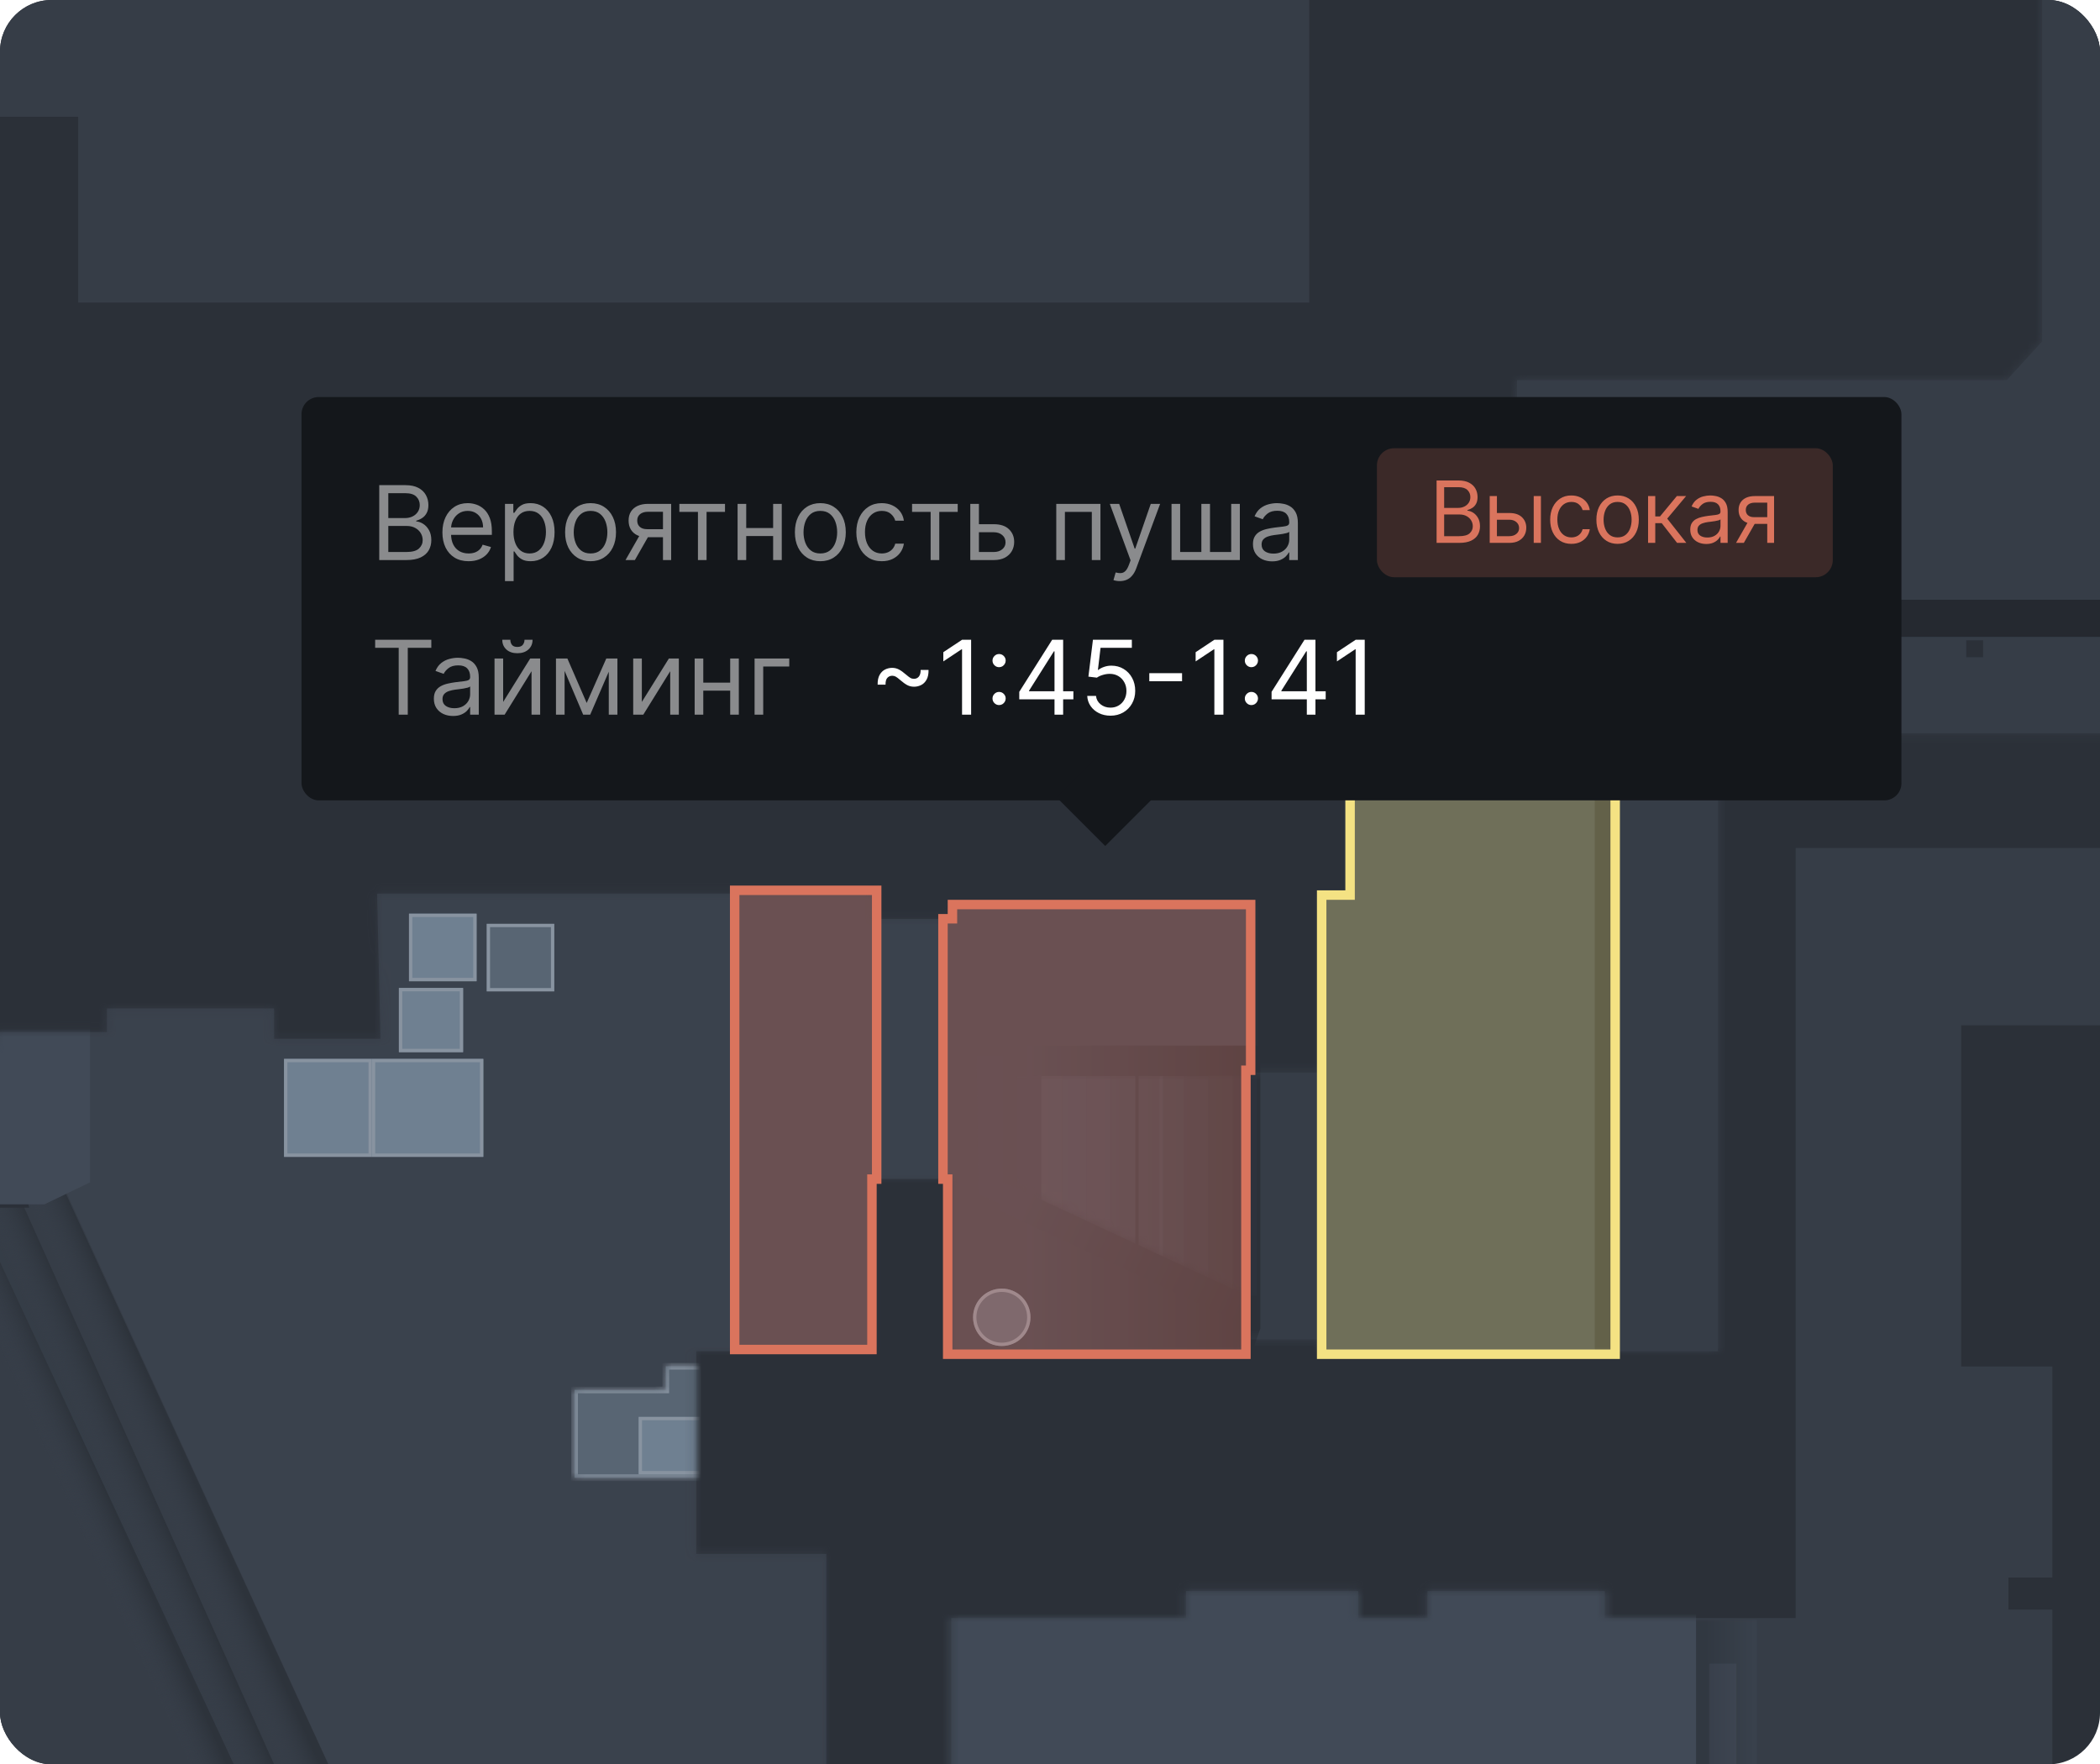 <svg width="244" height="205" viewBox="0 0 244 205" fill="none" xmlns="http://www.w3.org/2000/svg">
<g clip-path="url(#clip0_3361_120185)">
<rect width="244" height="205" rx="6" fill="#2B3038"/>
<path fill-rule="evenodd" clip-rule="evenodd" d="M-342.723 -188.728L-340.172 -124.958H-298.378V-121.622H-300.34V-109.065H-298.378V-105.533L-305.638 -100.039V-70.214H-296.612V-68.448H-298.378V-1.343H-252.857V-8.407H-234.609V-1.343H-186.144V0.227H-184.378V2.385H-196.739V146.799L-206.55 157.002H-246.578V198.011L-245.597 204.29H-201.841L-172.213 263.154H-162.402V264.92L-62.333 298.08L-66.453 289.643L-57.231 284.934L-54.484 286.7L-1.31 259.818L0.652 254.52L7.52 251.381L11.64 259.818H56.181V225.481H70.308V257.66H107.589V254.128H112.298V257.66H130.35V254.128H139.376V259.818H185.878V257.66H233.362V255.502H238.464V229.209H233.362V218.809H238.464V187.023H233.362V183.295H238.464V158.768H227.868V119.133H287.321V84.991H290.068V49.084H287.321V14.158H290.068V-4.482H287.321V-38.82H290.068V-46.276H293.6V-77.474H298.113V-98.862H293.6V-125.743H283.593V-194.222H254.553V-193.241H249.256V-214.824L228.653 -220.711H167.238V-226.205H174.302V-251.712H137.021V-249.946H92.088V-243.864H90.518V-249.946H53.826V-247.984H49.902V-251.712H-4.646V-216.786L-7.196 -209.723H-80.777V-206.976H-82.935V-239.743H-159.459V-233.072H-161.421V-247.788H-188.891V-249.75H-199.486V-247.788H-201.841V-244.452H-221.659V-234.838H-228.33V-247.788L-252.857 -246.611V-244.452L-296.416 -239.743L-303.676 -197.753L-334.678 -197.557L-335.855 -201.482L-346.058 -190.297L-342.723 -188.728ZM-228.73 -212.274V-219.926H-221.47V-213.451H-161.429V-218.16H-159.859V-211.293H-112.964V-205.799H-115.711V-172.05L-108.255 -164.398H-82.551V-192.849H-80.981V-189.317H-42.327V-187.551H-80.981V-164.398H-63.91V-163.22H50.679V-204.425H48.324V-221.692H49.894V-227.971H53.622V-225.617H90.314V-231.503H92.669V-227.971H126.025V-226.205H155.065V-219.73H108.366L92.08 -217.376V-199.52H102.087L106.207 -158.119H93.65V-146.15H106.207V-136.535H92.276V-107.299H94.435V-76.886L65.591 -61.385H63.04V-64.328H46.166V-61.974H40.868V-63.347H1.233V-61.974H-28.199L-42.327 -89.836V-104.356H-40.953V-160.277H-117.084L-119.439 -197.362H-163.391V-212.274H-228.73ZM-276.21 -184.02V-167.341H-272.482V-180.292H-261.494V-184.02H-276.21ZM-215.58 -184.02V-167.341H-219.308V-180.292H-230.296V-184.02H-215.58ZM-215.58 -135.553V-118.875H-230.296V-122.603H-219.308V-135.553H-215.58ZM-276.21 -118.875V-135.553H-272.482V-122.603H-261.494V-118.875H-276.21ZM174.887 -174.6H199.414V-176.17H215.504L229.239 -162.435V-149.681H238.265V-133.591H234.733V-80.613H232.771V-68.448H237.284V39.666L233.163 44.179H176.261V57.914H156.836V104.024H153.696V124.627H145.259V105.005H110.922V106.771H101.7V103.828H43.816L44.209 120.702H31.847V117.171H12.422V119.918H-0.724V121.487H-3.275V85.972H-21.719V82.244H-7.003V37.508H-16.618V17.494H-21.523V13.569H9.086V35.153H152.127V-89.247V-98.665H141.139L140.746 -100.235L135.252 -102.197V-161.454L150.557 -176.366V-174.796H153.5V-176.366L174.887 -176.17V-174.6ZM-100.011 72.826V-1.343H-98.245V13.962H-43.697V17.494H-57.629V53.99H-51.546V62.819H-57.629V82.637H-42.324V86.561H-68.224V95.98H-79.605V86.561H-104.328V76.358H-110.214V74.984H-108.448V72.826H-100.011ZM-73.323 -90.227V-62.757L-70.969 -59.814V-56.282H-98.635V-29.205H-100.008V-45.098H-104.717V-46.472H-102.167V-75.904H-77.247V-90.227H-73.323ZM-136.699 73.022H-157.89L-160.637 86.757V124.234H-142.193V143.463H-153.966V176.23H-151.219V210.372L-141.016 215.473V225.873H-144.548V230.386H-82.74V234.114H-65.473L-53.7 228.031V213.315H-58.213V148.368H-53.7V134.241L-68.024 126.981H-105.109V116.974H-114.723V126.981H-130.224V76.553H-124.73L-126.888 73.022H-135.326V47.121H-136.699V73.022ZM-163.779 -124.763V-70.412H-177.121V-68.842H-198.705V-70.412H-220.877V-68.057H-215.579V-55.892L-206.75 -37.644H-192.426V-38.821H-181.242V-37.644H-167.114V0.814H-170.254V2.776H-151.81V16.315H-137.29V29.461H-125.713V16.315H-116.099V8.663H-125.713V-44.904H-116.099V-46.277H-118.061V-105.73H-73.716V-122.801H-129.049L-163.779 -124.763ZM129.167 218.416H140.155V229.404H129.167V218.416ZM168.806 218.417H157.818V229.405H168.806V218.417ZM186.463 218.416H197.451V229.404H186.463V218.416ZM-163.778 -166.752H-155.537V-155.372H-163.778V-166.752ZM-280.133 -41.96H-256.195V-67.468H-231.668V-70.411H-282.684V-68.645H-280.133V-41.96ZM80.9 180.548V157.002H101.11V136.988H110.529V157.002H144.866V155.629H153.5V157.002H199.61V85.188H266.519V98.53H208.636V188.004H186.464V184.865H165.861V188.004H157.816V184.865H137.802V188.004H110.529V218.614H113.079V229.013H110.529V237.843H87.964V211.157H96.009V180.548H80.9Z" fill="#363D47"/>
<mask id="mask0_3361_120185" style="mask-type:alpha" maskUnits="userSpaceOnUse" x="-347" y="-252" width="646" height="551">
<path fill-rule="evenodd" clip-rule="evenodd" d="M-342.723 -188.728L-340.172 -124.959H-298.378V-121.623H-300.34V-109.065H-298.378V-105.534L-305.638 -100.039V-70.215H-296.612V-68.449H-298.378V-1.344H-252.857V-8.407H-234.609V-1.344H-186.144V0.226H-184.378V2.384H-196.739V146.798L-206.55 157.001H-246.578V198.01L-245.597 204.289H-201.841L-172.213 263.153H-162.402V264.919L-62.333 298.079L-66.453 289.642L-57.231 284.933L-54.484 286.699L-1.31 259.817L0.652 254.52L7.52 251.38L11.64 259.817H56.181V225.48H70.308V257.659H107.589V254.127H112.298V257.659H130.35V254.127H139.376V259.817H185.878V257.659H233.362V255.501H238.464V229.208H233.362V218.809H238.464V187.022H233.362V183.294H238.464V158.767H227.868V119.132H287.321V84.991H290.068V49.083H287.321V14.157H290.068V-4.483H287.321V-38.821H290.068V-46.277H293.6V-77.475H298.113V-98.862H293.6V-125.744H283.593V-194.222H254.553V-193.241H249.256V-214.825L228.653 -220.711H167.238V-226.205H174.302V-251.713H137.021V-249.947H92.088V-243.865H90.518V-249.947H53.826V-247.985H49.902V-251.713H-4.646V-216.787L-7.196 -209.723H-80.777V-206.976H-82.935V-239.744H-159.459V-233.073H-161.421V-247.789H-188.891V-249.751H-199.486V-247.789H-201.841V-244.453H-221.659V-234.839H-228.33V-247.789L-252.857 -246.612V-244.453L-296.416 -239.744L-303.676 -197.754L-334.678 -197.558L-335.855 -201.482L-346.058 -190.298L-342.723 -188.728ZM-228.73 -212.275V-219.927H-221.47V-213.452H-161.429V-218.161H-159.859V-211.294H-112.964V-205.8H-115.711V-172.051L-108.255 -164.398H-82.551V-192.849H-80.981V-189.318H-42.327V-187.552H-80.981V-164.398H-63.91V-163.221H50.679V-204.426H48.324V-221.693H49.894V-227.972H53.622V-225.617H90.314V-231.504H92.669V-227.972H126.025V-226.206H155.065V-219.731H108.366L92.08 -217.376V-199.521H102.087L106.207 -158.12H93.65V-146.15H106.207V-136.536H92.276V-107.3H94.435V-76.887L65.591 -61.386H63.04V-64.329H46.166V-61.975H40.868V-63.348H1.233V-61.975H-28.199L-42.327 -89.837V-104.357H-40.953V-160.278H-117.084L-119.439 -197.362H-163.391V-212.275H-228.73ZM-276.21 -184.02V-167.342H-272.482V-180.292H-261.494V-184.02H-276.21ZM-215.58 -184.02V-167.342H-219.308V-180.292H-230.296V-184.02H-215.58ZM-215.58 -135.553V-118.875H-230.296V-122.603H-219.308V-135.553H-215.58ZM-276.21 -118.875V-135.553H-272.482V-122.603H-261.494V-118.875H-276.21ZM174.887 -174.601H199.414V-176.171H215.504L229.239 -162.436V-149.682H238.265V-133.592H234.733V-80.614H232.771V-68.449H237.284V39.665L233.163 44.178H176.261V57.913H156.836V104.023H153.696V124.626H145.259V105.004H110.922V106.77H101.7V103.827H43.816L44.209 120.701H31.847V117.17H12.422V119.917H-0.724V121.486H-3.275V85.972H-21.719V82.243H-7.003V37.507H-16.618V17.493H-21.523V13.569H9.086V35.152H152.127V-89.248H141.139V-91.406H137.999L135.252 -103.571V-161.455L150.557 -176.367V-174.797H153.5V-176.367L174.887 -176.171V-174.601ZM-100.011 72.825V-1.344H-98.245V13.961H-43.697V17.493H-57.629V53.989H-51.546V62.819H-57.629V82.636H-42.324V86.56H-68.224V95.979H-79.605V86.56H-104.328V76.357H-110.214V74.984H-108.448V72.825H-100.011ZM-73.323 -90.228V-62.758L-70.969 -59.815V-56.283H-98.635V-29.205H-100.008V-45.098H-104.717V-46.472H-102.167V-75.904H-77.247V-90.228H-73.323ZM-136.699 73.021H-157.89L-160.637 86.756V124.233H-142.193V143.462H-153.966V176.23H-151.219V210.371L-141.016 215.473V225.872H-144.548V230.385H-82.74V234.113H-65.473L-53.7 228.03V213.314H-58.213V148.367H-53.7V134.24L-68.024 126.98H-105.109V116.973H-114.723V126.98H-130.224V76.553H-124.73L-126.888 73.021H-135.326V47.121H-136.699V73.021ZM-163.779 -124.763V-70.412H-177.121V-68.842H-198.705V-70.412H-220.877V-68.057H-215.579V-55.892L-206.75 -37.644H-192.426V-38.822H-181.242V-37.644H-167.114V0.814H-170.254V2.776H-151.81V16.315H-137.29V29.461H-125.713V16.315H-116.099V8.662H-125.713V-44.904H-116.099V-46.278H-118.061V-105.731H-73.716V-122.801H-129.049L-163.779 -124.763ZM129.167 218.415H140.155V229.403H129.167V218.415ZM168.806 218.416H157.818V229.404H168.806V218.416ZM186.463 218.415H197.451V229.403H186.463V218.415ZM-163.778 -166.753H-155.537V-155.372H-163.778V-166.753ZM-280.133 -41.96H-256.195V-67.468H-231.668V-70.411H-282.684V-68.645H-280.133V-41.96ZM80.9 180.548V157.002H101.11V136.988H110.529V157.002H144.866V155.628H153.5V157.002H199.61V85.188H266.519V98.53H208.636V188.004H186.464V184.864H165.861V188.004H157.816V184.864H137.802V188.004H110.529V218.613H113.079V229.013H110.529V237.842H87.964V211.157H96.009V180.548H80.9Z" fill="#2B3038"/>
</mask>
<g mask="url(#mask0_3361_120185)">
<path d="M145.456 45.748L208.637 -38.624L267.894 -38.624V76.358L188.819 76.358L188.819 158.375H160.957L145.456 158.375L145.456 89.308V45.748Z" fill="#363D47"/>
<path d="M66.778 265.509V225.481H107.002V180.352H197.065V218.025H247.099V265.509H66.778Z" fill="#414A57"/>
<path opacity="0.4" d="M47.745 225.873L7.717 138.557L5.559 82.244H37.345L145.459 77.535L144.674 162.299L104.254 167.401L101.704 227.05L66.777 230.778L61.283 267.078L-74.105 345.76L-153.767 308.479L-119.822 223.126L-77.048 221.752L-54.483 276.104L47.745 225.873Z" fill="#414A57"/>
<path d="M119.365 121.488H146.442V154.348L145.461 157.159L119.365 157.591V121.488Z" fill="url(#paint0_linear_3361_120185)"/>
<g filter="url(#filter0_f_3361_120185)">
<path d="M185.292 157.395V69.687H266.328V87.543H199.616V157.395H185.292Z" fill="#252930"/>
</g>
<path d="M188.039 168.186V74.003H249.257V89.472H202.316V168.186H188.039Z" fill="#363D47"/>
<path d="M-0.524 134.436L4.774 132.278L47.557 225.939L-54.529 276.138L-56.213 271.729L-71.946 234.113L-66.845 234.113L-51.858 269.654L40.092 222.929L-0.524 134.436Z" fill="#363D47"/>
<path opacity="0.4" d="M-3.663 138.95L1.635 138.95L40.093 222.93L-51.931 269.628L-67.236 233.329L-63.508 231.759L-49.184 263.546L34.599 220.967L-3.663 138.95Z" fill="#363D47"/>
<path opacity="0.3" d="M-9.862 136.951L-4.645 136.951L34.598 220.968L-49.135 263.392L-64.246 230.233L-60.609 228.57L-47.05 257.931L28.691 218.849L-9.862 136.951Z" fill="#363D47"/>
<path d="M0.062 135.615L4.968 132.868L47.742 225.874L40.09 222.931L0.062 135.615Z" fill="url(#paint1_linear_3361_120185)"/>
<path d="M-6.409 133.064L-2.289 128.944L39.897 222.93L34.599 220.968L-6.409 133.064Z" fill="url(#paint2_linear_3361_120185)"/>
<path d="M-10.335 135.81L-6.41 132.867L34.599 220.968L28.32 218.22L-10.335 135.81Z" fill="url(#paint3_linear_3361_120185)"/>
<g filter="url(#filter1_f_3361_120185)">
<path d="M-12.495 95.195L-2.685 116.386L3.398 140.324H-11.711L-15.242 136.189L-12.495 95.195Z" fill="#2B3038"/>
</g>
<g filter="url(#filter2_f_3361_120185)">
<path d="M177.996 57.718L177.996 61.053L177.996 70.864L166.812 70.864L166.812 77.143L152.717 77.143L152.717 57.718L177.996 57.718Z" fill="#252930"/>
</g>
<path d="M-12.496 137.381V120.703V118.741H10.461V137.381L5.164 139.932H-10.73L-12.496 137.381Z" fill="#414A57"/>
<path d="M153.501 68.313V51.635V49.673H176.458V68.313H153.501Z" fill="#363D47"/>
<path opacity="0.4" d="M138.199 74.985V58.307V56.345H161.156V74.985H138.199Z" fill="#363D47"/>
<path opacity="0.5" d="M140.163 74.985V58.307V56.345H163.12V74.985H140.163Z" fill="#363D47"/>
<g filter="url(#filter3_d_3361_120185)">
<path d="M200.203 193.303L200.203 210.569L197.063 210.569L197.063 193.303L200.203 193.303Z" fill="#414A57"/>
</g>
<mask id="mask1_3361_120185" style="mask-type:alpha" maskUnits="userSpaceOnUse" x="116" y="124" width="37" height="31">
<path d="M116.612 124.823H151.93L152.715 154.255L116.612 137.381V124.823Z" fill="#363D47"/>
</mask>
<g mask="url(#mask1_3361_120185)">
<g opacity="0.1" filter="url(#filter4_d_3361_120185)">
<path d="M144.87 125.018L144.87 150.526L142.044 150.526L142.044 125.018L144.87 125.018Z" fill="#414A57"/>
</g>
<g opacity="0.2" filter="url(#filter5_d_3361_120185)">
<path d="M142.044 125.018L142.044 150.526L139.219 150.526L139.219 125.018L142.044 125.018Z" fill="#414A57"/>
</g>
<g opacity="0.3" filter="url(#filter6_d_3361_120185)">
<path d="M139.219 125.018L139.219 150.526L136.393 150.526L136.393 125.018L139.219 125.018Z" fill="#414A57"/>
</g>
<g opacity="0.4" filter="url(#filter7_d_3361_120185)">
<path d="M136.393 125.018L136.393 150.526L133.568 150.526L133.568 125.018L136.393 125.018Z" fill="#414A57"/>
</g>
<g opacity="0.5" filter="url(#filter8_d_3361_120185)">
<path d="M133.568 125.018L133.568 150.526L130.742 150.526L130.742 125.018L133.568 125.018Z" fill="#414A57"/>
</g>
<g opacity="0.6" filter="url(#filter9_d_3361_120185)">
<path d="M130.748 125.018L130.748 150.526L127.923 150.526L127.923 125.018L130.748 125.018Z" fill="#414A57"/>
</g>
<g opacity="0.7" filter="url(#filter10_d_3361_120185)">
<path d="M127.923 125.018L127.923 150.526L125.097 150.526L125.097 125.018L127.923 125.018Z" fill="#414A57"/>
</g>
<g opacity="0.8" filter="url(#filter11_d_3361_120185)">
<path d="M125.097 125.018L125.097 150.526L122.272 150.526L122.272 125.018L125.097 125.018Z" fill="#414A57"/>
</g>
<g opacity="0.9" filter="url(#filter12_d_3361_120185)">
<path d="M122.272 125.018L122.272 150.526L119.446 150.526L119.446 125.018L122.272 125.018Z" fill="#414A57"/>
</g>
<g filter="url(#filter13_d_3361_120185)">
<path d="M119.446 125.018L119.446 150.526L116.621 150.526L116.621 125.018L119.446 125.018Z" fill="#3A424E"/>
</g>
</g>
<path d="M144.869 150.526L116.222 137.183V140.715L144.869 154.058V150.526Z" fill="url(#paint4_linear_3361_120185)"/>
<path d="M113.478 122.664H116.617V140.078L113.674 138.754L113.478 122.664Z" fill="#3A424E"/>
<rect x="193.526" y="191.34" width="3.532" height="20.799" fill="#414A57"/>
<rect x="228.458" y="74.397" width="1.962" height="1.962" fill="#2B3038"/>
<rect x="210.016" y="74.397" width="1.962" height="1.962" fill="#2B3038"/>
<g filter="url(#filter14_d_3361_120185)">
<mask id="path-39-inside-1_3361_120185" fill="white">
<path fill-rule="evenodd" clip-rule="evenodd" d="M80.125 170.15H80.124H75.808H65.211V159.947H75.808V157.2H80.125V170.15Z"/>
</mask>
<path fill-rule="evenodd" clip-rule="evenodd" d="M80.125 170.15H80.124H75.808H65.211V159.947H75.808V157.2H80.125V170.15Z" fill="#586573"/>
<path d="M80.125 170.15V170.537H80.511V170.15H80.125ZM65.211 170.15H64.825V170.537H65.211V170.15ZM65.211 159.947V159.561H64.825V159.947H65.211ZM75.808 159.947V160.334H76.195V159.947H75.808ZM75.808 157.2V156.814H75.421V157.2H75.808ZM80.125 157.2H80.511V156.814H80.125V157.2ZM80.124 170.537H80.125V169.764H80.124V170.537ZM75.808 170.537H80.124V169.764H75.808V170.537ZM65.211 170.537H75.808V169.764H65.211V170.537ZM64.825 159.947V170.15H65.598V159.947H64.825ZM75.808 159.561H65.211V160.334H75.808V159.561ZM75.421 157.2V159.947H76.195V157.2H75.421ZM80.125 156.814H75.808V157.587H80.125V156.814ZM80.511 170.15V157.2H79.738V170.15H80.511Z" fill="#8893A0" mask="url(#path-39-inside-1_3361_120185)"/>
</g>
<g filter="url(#filter15_d_3361_120185)">
<rect width="7.456" height="6.671" transform="matrix(1 0 0 -1 72.665 169.758)" fill="#6F8091"/>
<rect x="0.193" y="-0.193" width="7.07" height="6.285" transform="matrix(1 0 0 -1 72.665 169.371)" stroke="#8893A0" stroke-width="0.387"/>
</g>
<g filter="url(#filter16_d_3361_120185)">
<rect width="10.203" height="11.38" transform="matrix(1 0 0 -1 31.46 132.868)" fill="#6F8091"/>
<rect x="0.193" y="-0.193" width="9.817" height="10.994" transform="matrix(1 0 0 -1 31.46 132.482)" stroke="#8893A0" stroke-width="0.387"/>
</g>
<g filter="url(#filter17_d_3361_120185)">
<rect width="12.95" height="11.38" transform="matrix(1 0 0 -1 41.66 132.868)" fill="#6F8091"/>
<rect x="0.193" y="-0.193" width="12.563" height="10.994" transform="matrix(1 0 0 -1 41.66 132.482)" stroke="#8893A0" stroke-width="0.387"/>
</g>
<g filter="url(#filter18_d_3361_120185)">
<rect width="7.456" height="7.456" transform="matrix(1 0 0 -1 44.804 120.704)" fill="#6F8091"/>
<rect x="0.193" y="-0.193" width="7.07" height="7.07" transform="matrix(1 0 0 -1 44.804 120.318)" stroke="#8893A0" stroke-width="0.387"/>
</g>
<g filter="url(#filter19_d_3361_120185)">
<rect width="7.849" height="7.849" transform="matrix(1 0 0 -1 45.977 112.463)" fill="#6F8091"/>
<rect x="0.193" y="-0.193" width="7.462" height="7.462" transform="matrix(1 0 0 -1 45.977 112.077)" stroke="#8893A0" stroke-width="0.387"/>
</g>
<g filter="url(#filter20_d_3361_120185)">
<rect width="7.849" height="7.849" transform="matrix(1 0 0 -1 55.005 113.642)" fill="#586573"/>
<rect x="0.193" y="-0.193" width="7.462" height="7.462" transform="matrix(1 0 0 -1 55.005 113.255)" stroke="#8893A0" stroke-width="0.387"/>
</g>
<g filter="url(#filter21_d_3361_120185)">
<circle cx="114.85" cy="151.511" r="3.336" fill="#586573"/>
<circle cx="114.85" cy="151.511" r="3.142" stroke="#8893A0" stroke-width="0.387"/>
</g>
<rect opacity="0.4" width="7.064" height="29.825" transform="matrix(-1 0 0 1 204.129 188.202)" fill="url(#paint5_linear_3361_120185)"/>
<rect x="84.829" y="-30.775" width="14.912" height="44.344" fill="#363D47"/>
</g>
<path d="M156.866 103.449V74.299H187.667V157.35H153.566V103.999H156.316H156.866V103.449Z" fill="#F4E283" fill-opacity="0.3" stroke="#F4E283" stroke-width="1.1"/>
<path d="M144.765 124.9V157.35H110.114V137.55V137H109.564V106.75H110.114H110.664V106.2V105.1H145.315V124.35H144.765V124.9Z" fill="#DA745D" fill-opacity="0.3" stroke="#DA745D" stroke-width="1.1"/>
<path d="M101.312 137.549V156.799H85.362V103.448H101.862V136.999H101.312V137.549Z" fill="#DA745D" fill-opacity="0.3" stroke="#DA745D" stroke-width="1.1"/>
<rect x="35.034" y="46.133" width="185.895" height="46.863" rx="1.994" fill="#14171B"/>
<path opacity="0.5" d="M44.065 65.072V56.37H47.107C47.713 56.37 48.213 56.474 48.607 56.684C49 56.891 49.294 57.17 49.486 57.521C49.679 57.87 49.775 58.256 49.775 58.681C49.775 59.055 49.709 59.364 49.575 59.607C49.445 59.851 49.272 60.044 49.057 60.185C48.844 60.327 48.614 60.432 48.364 60.5V60.585C48.631 60.602 48.898 60.695 49.167 60.865C49.437 61.035 49.662 61.279 49.843 61.596C50.024 61.913 50.115 62.301 50.115 62.76C50.115 63.196 50.016 63.589 49.818 63.937C49.619 64.285 49.306 64.562 48.879 64.766C48.451 64.97 47.894 65.072 47.209 65.072H44.065ZM45.118 64.137H47.209C47.897 64.137 48.386 64.004 48.675 63.737C48.966 63.468 49.112 63.142 49.112 62.76C49.112 62.465 49.037 62.194 48.887 61.944C48.737 61.692 48.523 61.491 48.245 61.341C47.968 61.188 47.639 61.111 47.26 61.111H45.118V64.137ZM45.118 60.194H47.073C47.39 60.194 47.676 60.131 47.931 60.007C48.189 59.882 48.393 59.706 48.543 59.48C48.696 59.253 48.772 58.987 48.772 58.681C48.772 58.299 48.639 57.974 48.373 57.708C48.107 57.439 47.685 57.304 47.107 57.304H45.118V60.194ZM54.447 65.207C53.818 65.207 53.276 65.069 52.819 64.791C52.366 64.511 52.016 64.12 51.77 63.618C51.526 63.114 51.404 62.528 51.404 61.859C51.404 61.191 51.526 60.602 51.77 60.092C52.016 59.579 52.359 59.18 52.798 58.894C53.24 58.605 53.756 58.46 54.345 58.46C54.685 58.46 55.02 58.517 55.352 58.63C55.683 58.743 55.985 58.928 56.257 59.182C56.529 59.435 56.745 59.769 56.907 60.185C57.068 60.602 57.149 61.114 57.149 61.723V62.148H52.118V61.282H56.129C56.129 60.913 56.056 60.585 55.908 60.296C55.764 60.007 55.557 59.779 55.288 59.612C55.022 59.444 54.707 59.361 54.345 59.361C53.945 59.361 53.6 59.46 53.308 59.658C53.019 59.854 52.797 60.109 52.641 60.423C52.485 60.738 52.407 61.075 52.407 61.434V62.012C52.407 62.505 52.492 62.923 52.662 63.266C52.835 63.606 53.074 63.865 53.38 64.043C53.686 64.219 54.042 64.307 54.447 64.307C54.71 64.307 54.948 64.27 55.161 64.196C55.376 64.12 55.561 64.007 55.717 63.856C55.873 63.703 55.993 63.514 56.078 63.287L57.047 63.559C56.945 63.888 56.774 64.176 56.533 64.426C56.292 64.672 55.995 64.865 55.641 65.004C55.287 65.139 54.889 65.207 54.447 65.207ZM58.674 67.519V58.545H59.643V59.582H59.762C59.836 59.469 59.938 59.324 60.068 59.148C60.201 58.97 60.391 58.811 60.637 58.673C60.887 58.531 61.224 58.46 61.649 58.46C62.198 58.46 62.683 58.598 63.102 58.872C63.521 59.147 63.848 59.537 64.083 60.041C64.318 60.545 64.436 61.14 64.436 61.825C64.436 62.517 64.318 63.116 64.083 63.623C63.848 64.127 63.523 64.518 63.106 64.795C62.69 65.07 62.209 65.207 61.666 65.207C61.246 65.207 60.911 65.138 60.659 64.999C60.407 64.858 60.212 64.698 60.077 64.519C59.941 64.338 59.836 64.188 59.762 64.069H59.677V67.519H58.674ZM59.66 61.808C59.66 62.301 59.732 62.736 59.877 63.113C60.021 63.487 60.232 63.78 60.51 63.992C60.788 64.202 61.127 64.307 61.53 64.307C61.949 64.307 62.299 64.196 62.579 63.975C62.862 63.752 63.075 63.451 63.217 63.075C63.361 62.695 63.433 62.273 63.433 61.808C63.433 61.349 63.362 60.936 63.221 60.568C63.082 60.197 62.871 59.903 62.588 59.688C62.307 59.47 61.955 59.361 61.53 59.361C61.122 59.361 60.779 59.464 60.502 59.671C60.224 59.875 60.014 60.161 59.873 60.529C59.731 60.895 59.66 61.321 59.66 61.808ZM68.617 65.207C68.028 65.207 67.511 65.067 67.066 64.787C66.624 64.506 66.279 64.114 66.029 63.61C65.783 63.106 65.66 62.517 65.66 61.842C65.66 61.163 65.783 60.569 66.029 60.062C66.279 59.555 66.624 59.161 67.066 58.881C67.511 58.6 68.028 58.46 68.617 58.46C69.206 58.46 69.722 58.6 70.163 58.881C70.608 59.161 70.954 59.555 71.2 60.062C71.45 60.569 71.574 61.163 71.574 61.842C71.574 62.517 71.45 63.106 71.2 63.61C70.954 64.114 70.608 64.506 70.163 64.787C69.722 65.067 69.206 65.207 68.617 65.207ZM68.617 64.307C69.064 64.307 69.433 64.192 69.722 63.963C70.011 63.733 70.224 63.431 70.363 63.057C70.502 62.684 70.571 62.279 70.571 61.842C70.571 61.406 70.502 61 70.363 60.623C70.224 60.246 70.011 59.942 69.722 59.709C69.433 59.477 69.064 59.361 68.617 59.361C68.169 59.361 67.801 59.477 67.512 59.709C67.223 59.942 67.009 60.246 66.871 60.623C66.732 61 66.662 61.406 66.662 61.842C66.662 62.279 66.732 62.684 66.871 63.057C67.009 63.431 67.223 63.733 67.512 63.963C67.801 64.192 68.169 64.307 68.617 64.307ZM77.031 65.072V59.463H75.297C74.906 59.463 74.599 59.554 74.375 59.735C74.151 59.916 74.04 60.165 74.04 60.483C74.04 60.794 74.14 61.039 74.341 61.218C74.545 61.396 74.824 61.485 75.178 61.485H77.286V62.42H75.178C74.737 62.42 74.356 62.342 74.035 62.187C73.715 62.031 73.469 61.808 73.296 61.519C73.123 61.228 73.037 60.882 73.037 60.483C73.037 60.081 73.127 59.735 73.309 59.446C73.49 59.157 73.749 58.935 74.086 58.779C74.426 58.623 74.83 58.545 75.297 58.545H77.983V65.072H77.031ZM72.68 65.072L74.532 61.825H75.62L73.768 65.072H72.68ZM78.936 59.48V58.545H84.238V59.48H82.097V65.072H81.094V59.48H78.936ZM90.069 61.349V62.284H86.466V61.349H90.069ZM86.704 58.545V65.072H85.701V58.545H86.704ZM90.834 58.545V65.072H89.831V58.545H90.834ZM95.316 65.207C94.727 65.207 94.21 65.067 93.765 64.787C93.323 64.506 92.978 64.114 92.729 63.61C92.482 63.106 92.359 62.517 92.359 61.842C92.359 61.163 92.482 60.569 92.729 60.062C92.978 59.555 93.323 59.161 93.765 58.881C94.21 58.6 94.727 58.46 95.316 58.46C95.905 58.46 96.421 58.6 96.863 58.881C97.308 59.161 97.653 59.555 97.9 60.062C98.149 60.569 98.273 61.163 98.273 61.842C98.273 62.517 98.149 63.106 97.9 63.61C97.653 64.114 97.308 64.506 96.863 64.787C96.421 65.067 95.905 65.207 95.316 65.207ZM95.316 64.307C95.764 64.307 96.132 64.192 96.421 63.963C96.71 63.733 96.924 63.431 97.062 63.057C97.201 62.684 97.271 62.279 97.271 61.842C97.271 61.406 97.201 61 97.062 60.623C96.924 60.246 96.71 59.942 96.421 59.709C96.132 59.477 95.764 59.361 95.316 59.361C94.869 59.361 94.5 59.477 94.211 59.709C93.922 59.942 93.709 60.246 93.57 60.623C93.431 61 93.362 61.406 93.362 61.842C93.362 62.279 93.431 62.684 93.57 63.057C93.709 63.431 93.922 63.733 94.211 63.963C94.5 64.192 94.869 64.307 95.316 64.307ZM102.455 65.207C101.844 65.207 101.317 65.063 100.875 64.774C100.433 64.485 100.093 64.087 99.855 63.58C99.617 63.073 99.498 62.494 99.498 61.842C99.498 61.179 99.62 60.595 99.864 60.087C100.11 59.578 100.453 59.18 100.892 58.894C101.334 58.605 101.849 58.46 102.438 58.46C102.897 58.46 103.311 58.545 103.679 58.715C104.047 58.885 104.349 59.123 104.584 59.429C104.819 59.735 104.965 60.092 105.022 60.5H104.019C103.943 60.202 103.773 59.939 103.509 59.709C103.249 59.477 102.897 59.361 102.455 59.361C102.065 59.361 101.722 59.463 101.427 59.667C101.135 59.868 100.907 60.153 100.743 60.521C100.582 60.886 100.501 61.316 100.501 61.808C100.501 62.313 100.58 62.752 100.739 63.126C100.9 63.499 101.127 63.79 101.419 63.997C101.713 64.203 102.059 64.307 102.455 64.307C102.716 64.307 102.953 64.261 103.165 64.171C103.377 64.08 103.557 63.95 103.705 63.78C103.852 63.61 103.957 63.406 104.019 63.168H105.022C104.965 63.553 104.825 63.9 104.601 64.209C104.38 64.515 104.087 64.758 103.722 64.94C103.359 65.118 102.937 65.207 102.455 65.207ZM105.974 59.48V58.545H111.276V59.48H109.135V65.072H108.132V59.48H105.974ZM113.606 60.908H115.475C116.24 60.908 116.825 61.102 117.23 61.49C117.635 61.878 117.838 62.369 117.838 62.964C117.838 63.355 117.747 63.711 117.566 64.031C117.384 64.348 117.118 64.601 116.767 64.791C116.416 64.978 115.985 65.072 115.475 65.072H112.739V58.545H113.742V64.137H115.475C115.872 64.137 116.198 64.032 116.452 63.822C116.707 63.613 116.835 63.344 116.835 63.015C116.835 62.669 116.707 62.388 116.452 62.169C116.198 61.951 115.872 61.842 115.475 61.842H113.606V60.908ZM122.729 65.072V58.545H127.862V65.072H126.859V59.48H123.732V65.072H122.729ZM130.105 67.519C129.935 67.519 129.784 67.505 129.651 67.476C129.518 67.451 129.426 67.425 129.375 67.4L129.629 66.516C129.873 66.579 130.088 66.601 130.275 66.584C130.462 66.567 130.628 66.484 130.772 66.334C130.92 66.186 131.054 65.947 131.176 65.615L131.363 65.106L128.95 58.545H130.037L131.839 63.746H131.907L133.708 58.545H134.796L132.026 66.023C131.901 66.36 131.747 66.639 131.563 66.86C131.379 67.084 131.165 67.25 130.921 67.358C130.68 67.465 130.408 67.519 130.105 67.519ZM136.12 58.545H137.122V64.137H139.587V58.545H140.59V64.137H143.054V58.545H144.057V65.072H136.12V58.545ZM147.809 65.225C147.395 65.225 147.02 65.147 146.683 64.991C146.345 64.832 146.078 64.604 145.88 64.307C145.681 64.007 145.582 63.644 145.582 63.219C145.582 62.845 145.656 62.542 145.803 62.31C145.95 62.075 146.147 61.891 146.394 61.757C146.64 61.624 146.912 61.525 147.209 61.46C147.51 61.392 147.811 61.338 148.114 61.298C148.511 61.248 148.833 61.209 149.079 61.184C149.328 61.155 149.51 61.109 149.623 61.044C149.739 60.978 149.797 60.865 149.797 60.704V60.67C149.797 60.25 149.682 59.925 149.453 59.692C149.226 59.46 148.882 59.344 148.42 59.344C147.942 59.344 147.566 59.449 147.294 59.658C147.022 59.868 146.831 60.092 146.721 60.33L145.769 59.99C145.939 59.593 146.166 59.285 146.449 59.063C146.735 58.84 147.047 58.684 147.384 58.596C147.724 58.505 148.058 58.46 148.386 58.46C148.596 58.46 148.837 58.486 149.109 58.537C149.383 58.585 149.648 58.685 149.903 58.838C150.161 58.991 150.375 59.222 150.545 59.531C150.715 59.84 150.8 60.253 150.8 60.772V65.072H149.797V64.188H149.746C149.678 64.329 149.565 64.481 149.406 64.642C149.247 64.804 149.036 64.941 148.773 65.055C148.51 65.168 148.188 65.225 147.809 65.225ZM147.961 64.324C148.358 64.324 148.692 64.246 148.964 64.09C149.239 63.934 149.446 63.733 149.585 63.487C149.726 63.24 149.797 62.981 149.797 62.709V61.791C149.755 61.842 149.661 61.889 149.517 61.932C149.375 61.971 149.211 62.007 149.024 62.038C148.84 62.066 148.66 62.092 148.484 62.114C148.311 62.134 148.171 62.151 148.063 62.165C147.803 62.199 147.559 62.255 147.333 62.331C147.109 62.405 146.928 62.517 146.789 62.667C146.653 62.814 146.585 63.015 146.585 63.27C146.585 63.618 146.714 63.882 146.971 64.06C147.232 64.236 147.562 64.324 147.961 64.324Z" fill="white"/>
<rect x="159.987" y="52.08" width="52.965" height="14.991" rx="1.994" fill="#DA745D" fill-opacity="0.2"/>
<path d="M166.919 63.077V55.826H169.454C169.959 55.826 170.376 55.913 170.704 56.088C171.032 56.26 171.277 56.493 171.437 56.785C171.598 57.076 171.678 57.398 171.678 57.752C171.678 58.063 171.622 58.321 171.511 58.524C171.403 58.727 171.259 58.887 171.079 59.005C170.902 59.123 170.71 59.211 170.502 59.267V59.338C170.724 59.352 170.947 59.43 171.171 59.572C171.396 59.714 171.583 59.916 171.734 60.181C171.886 60.445 171.961 60.769 171.961 61.151C171.961 61.515 171.878 61.842 171.713 62.132C171.548 62.422 171.287 62.652 170.931 62.822C170.574 62.992 170.11 63.077 169.539 63.077H166.919ZM167.797 62.298H169.539C170.113 62.298 170.52 62.187 170.761 61.965C171.004 61.741 171.125 61.47 171.125 61.151C171.125 60.906 171.063 60.679 170.938 60.471C170.813 60.261 170.634 60.094 170.403 59.968C170.172 59.841 169.898 59.777 169.582 59.777H167.797V62.298ZM167.797 59.013H169.426C169.69 59.013 169.929 58.961 170.141 58.857C170.356 58.753 170.526 58.606 170.651 58.418C170.778 58.229 170.842 58.007 170.842 57.752C170.842 57.433 170.731 57.163 170.509 56.941C170.287 56.717 169.936 56.605 169.454 56.605H167.797V59.013ZM173.814 59.607H175.371C176.009 59.607 176.496 59.769 176.834 60.092C177.171 60.416 177.34 60.825 177.34 61.321C177.34 61.647 177.265 61.943 177.114 62.21C176.962 62.474 176.741 62.685 176.448 62.844C176.155 62.999 175.796 63.077 175.371 63.077H173.091V57.639H173.927V62.298H175.371C175.702 62.298 175.973 62.211 176.186 62.036C176.398 61.862 176.505 61.637 176.505 61.364C176.505 61.076 176.398 60.841 176.186 60.659C175.973 60.477 175.702 60.386 175.371 60.386H173.814V59.607ZM178.204 63.077V57.639H179.04V63.077H178.204ZM182.579 63.191C182.069 63.191 181.63 63.07 181.262 62.829C180.894 62.589 180.611 62.257 180.412 61.834C180.214 61.412 180.115 60.929 180.115 60.386C180.115 59.834 180.216 59.346 180.419 58.924C180.625 58.499 180.91 58.167 181.276 57.929C181.645 57.688 182.074 57.568 182.565 57.568C182.948 57.568 183.292 57.639 183.599 57.78C183.906 57.922 184.157 58.12 184.353 58.375C184.549 58.63 184.671 58.928 184.718 59.267H183.882C183.819 59.02 183.677 58.8 183.457 58.609C183.24 58.415 182.948 58.319 182.579 58.319C182.254 58.319 181.968 58.403 181.722 58.573C181.479 58.741 181.289 58.978 181.152 59.285C181.018 59.59 180.951 59.947 180.951 60.358C180.951 60.778 181.017 61.144 181.149 61.456C181.283 61.767 181.472 62.009 181.715 62.181C181.961 62.354 182.249 62.44 182.579 62.44C182.797 62.44 182.994 62.402 183.171 62.327C183.348 62.251 183.498 62.142 183.62 62.001C183.743 61.859 183.83 61.689 183.882 61.491H184.718C184.671 61.812 184.554 62.101 184.367 62.358C184.183 62.613 183.939 62.816 183.635 62.968C183.332 63.116 182.981 63.191 182.579 63.191ZM187.95 63.191C187.459 63.191 187.028 63.074 186.657 62.84C186.289 62.606 186.001 62.279 185.793 61.859C185.588 61.439 185.485 60.948 185.485 60.386C185.485 59.82 185.588 59.325 185.793 58.903C186.001 58.48 186.289 58.152 186.657 57.918C187.028 57.685 187.459 57.568 187.95 57.568C188.441 57.568 188.87 57.685 189.238 57.918C189.609 58.152 189.897 58.48 190.102 58.903C190.31 59.325 190.414 59.82 190.414 60.386C190.414 60.948 190.31 61.439 190.102 61.859C189.897 62.279 189.609 62.606 189.238 62.84C188.87 63.074 188.441 63.191 187.95 63.191ZM187.95 62.44C188.323 62.44 188.629 62.344 188.87 62.153C189.111 61.962 189.289 61.711 189.405 61.399C189.52 61.087 189.578 60.75 189.578 60.386C189.578 60.023 189.52 59.684 189.405 59.37C189.289 59.056 189.111 58.802 188.87 58.609C188.629 58.415 188.323 58.319 187.95 58.319C187.577 58.319 187.27 58.415 187.029 58.609C186.788 58.802 186.61 59.056 186.494 59.37C186.379 59.684 186.321 60.023 186.321 60.386C186.321 60.75 186.379 61.087 186.494 61.399C186.61 61.711 186.788 61.962 187.029 62.153C187.27 62.344 187.577 62.44 187.95 62.44ZM191.49 63.077V57.639H192.326V60.004H192.878L194.833 57.639H195.909L193.714 60.259L195.937 63.077H194.861L193.076 60.783H192.326V63.077H191.49ZM198.247 63.205C197.902 63.205 197.589 63.14 197.308 63.01C197.027 62.878 196.804 62.688 196.639 62.44C196.474 62.19 196.391 61.888 196.391 61.533C196.391 61.222 196.453 60.969 196.575 60.776C196.698 60.58 196.862 60.426 197.067 60.316C197.273 60.205 197.499 60.122 197.747 60.068C197.998 60.011 198.249 59.966 198.501 59.933C198.832 59.891 199.1 59.859 199.305 59.837C199.513 59.814 199.664 59.775 199.758 59.721C199.855 59.666 199.904 59.572 199.904 59.437V59.409C199.904 59.06 199.808 58.788 199.617 58.595C199.428 58.401 199.141 58.304 198.756 58.304C198.357 58.304 198.045 58.392 197.818 58.566C197.591 58.741 197.432 58.928 197.34 59.126L196.547 58.843C196.689 58.512 196.877 58.255 197.113 58.071C197.352 57.884 197.612 57.754 197.892 57.681C198.176 57.606 198.454 57.568 198.728 57.568C198.903 57.568 199.103 57.589 199.33 57.632C199.559 57.672 199.78 57.755 199.992 57.883C200.207 58.01 200.385 58.203 200.527 58.46C200.668 58.717 200.739 59.062 200.739 59.494V63.077H199.904V62.341H199.861C199.804 62.459 199.71 62.585 199.578 62.72C199.446 62.854 199.27 62.969 199.05 63.063C198.831 63.157 198.563 63.205 198.247 63.205ZM198.374 62.454C198.704 62.454 198.983 62.389 199.21 62.259C199.439 62.13 199.611 61.962 199.727 61.757C199.845 61.551 199.904 61.335 199.904 61.109V60.344C199.868 60.386 199.79 60.425 199.67 60.461C199.552 60.494 199.415 60.523 199.259 60.549C199.106 60.573 198.956 60.594 198.81 60.613C198.666 60.629 198.549 60.644 198.459 60.655C198.242 60.684 198.039 60.73 197.85 60.794C197.663 60.855 197.512 60.948 197.397 61.073C197.283 61.196 197.227 61.364 197.227 61.576C197.227 61.866 197.334 62.086 197.549 62.235C197.766 62.381 198.041 62.454 198.374 62.454ZM205.337 63.077V58.403H203.892C203.566 58.403 203.31 58.479 203.124 58.63C202.937 58.781 202.844 58.989 202.844 59.253C202.844 59.513 202.928 59.717 203.095 59.866C203.265 60.014 203.498 60.089 203.793 60.089H205.549V60.868H203.793C203.425 60.868 203.107 60.803 202.84 60.673C202.574 60.543 202.368 60.358 202.224 60.117C202.08 59.874 202.008 59.586 202.008 59.253C202.008 58.918 202.084 58.63 202.235 58.389C202.386 58.148 202.602 57.963 202.883 57.833C203.166 57.704 203.503 57.639 203.892 57.639H206.13V63.077H205.337ZM201.711 63.077L203.255 60.372H204.161L202.617 63.077H201.711Z" fill="#DA745D"/>
<g clip-path="url(#clip1_3361_120185)">
<path opacity="0.5" d="M43.589 75.269V74.335H50.115V75.269H47.379V83.037H46.325V75.269H43.589ZM52.638 83.189C52.224 83.189 51.849 83.112 51.512 82.956C51.175 82.797 50.907 82.569 50.709 82.272C50.511 81.971 50.411 81.609 50.411 81.184C50.411 80.81 50.485 80.507 50.632 80.275C50.78 80.04 50.976 79.856 51.223 79.722C51.469 79.589 51.741 79.49 52.039 79.425C52.339 79.357 52.641 79.303 52.944 79.263C53.34 79.213 53.662 79.174 53.908 79.149C54.157 79.12 54.339 79.074 54.452 79.008C54.568 78.943 54.626 78.83 54.626 78.669V78.635C54.626 78.215 54.511 77.89 54.282 77.657C54.056 77.425 53.711 77.309 53.25 77.309C52.771 77.309 52.396 77.414 52.124 77.623C51.852 77.833 51.66 78.057 51.55 78.295L50.598 77.955C50.768 77.558 50.995 77.249 51.278 77.028C51.564 76.805 51.876 76.649 52.213 76.561C52.553 76.471 52.887 76.425 53.216 76.425C53.425 76.425 53.666 76.451 53.938 76.502C54.213 76.55 54.477 76.65 54.733 76.803C54.99 76.956 55.204 77.187 55.374 77.496C55.544 77.805 55.629 78.218 55.629 78.737V83.037H54.626V82.153H54.575C54.507 82.294 54.394 82.446 54.235 82.607C54.077 82.769 53.866 82.906 53.602 83.019C53.339 83.133 53.017 83.189 52.638 83.189ZM52.791 82.289C53.187 82.289 53.522 82.211 53.794 82.055C54.068 81.899 54.275 81.698 54.414 81.452C54.555 81.205 54.626 80.946 54.626 80.674V79.756C54.584 79.807 54.49 79.854 54.346 79.897C54.204 79.936 54.04 79.972 53.853 80.003C53.669 80.031 53.489 80.057 53.313 80.079C53.141 80.099 53 80.116 52.893 80.13C52.632 80.164 52.389 80.219 52.162 80.296C51.938 80.37 51.757 80.481 51.618 80.632C51.482 80.779 51.414 80.98 51.414 81.235C51.414 81.583 51.543 81.847 51.801 82.025C52.061 82.201 52.391 82.289 52.791 82.289ZM58.462 81.558L61.606 76.51H62.762V83.037H61.759V77.989L58.632 83.037H57.459V76.51H58.462V81.558ZM60.943 74.335H61.878C61.878 74.794 61.719 75.169 61.402 75.461C61.085 75.752 60.654 75.898 60.111 75.898C59.575 75.898 59.149 75.752 58.832 75.461C58.517 75.169 58.36 74.794 58.36 74.335H59.295C59.295 74.556 59.356 74.75 59.477 74.917C59.602 75.084 59.813 75.168 60.111 75.168C60.408 75.168 60.62 75.084 60.748 74.917C60.878 74.75 60.943 74.556 60.943 74.335ZM68.168 81.677L70.445 76.51H71.397L68.576 83.037H67.76L64.989 76.51H65.924L68.168 81.677ZM65.601 76.51V83.037H64.599V76.51H65.601ZM70.734 83.037V76.51H71.737V83.037H70.734ZM74.575 81.558L77.719 76.51H78.875V83.037H77.872V77.989L74.745 83.037H73.572V76.51H74.575V81.558ZM85.079 79.314V80.249H81.476V79.314H85.079ZM81.714 76.51V83.037H80.712V76.51H81.714ZM85.844 76.51V83.037H84.841V76.51H85.844ZM91.704 76.51V77.445H88.678V83.037H87.675V76.51H91.704Z" fill="white"/>
<path d="M101.973 79.552C101.965 79.082 102.041 78.704 102.203 78.418C102.364 78.132 102.574 77.924 102.831 77.793C103.092 77.663 103.367 77.598 103.656 77.598C103.945 77.598 104.208 77.662 104.446 77.789C104.687 77.914 104.962 78.111 105.27 78.38C105.48 78.561 105.647 78.688 105.772 78.762C105.899 78.836 106.038 78.873 106.188 78.873C106.432 78.873 106.624 78.785 106.766 78.609C106.908 78.431 106.976 78.173 106.97 77.836H107.888C107.896 78.306 107.82 78.684 107.658 78.97C107.5 79.256 107.29 79.465 107.029 79.595C106.769 79.725 106.494 79.79 106.205 79.79C105.916 79.79 105.653 79.728 105.415 79.603C105.177 79.476 104.902 79.278 104.591 79.008C104.384 78.827 104.217 78.7 104.089 78.626C103.962 78.552 103.823 78.516 103.673 78.516C103.443 78.516 103.254 78.596 103.103 78.758C102.956 78.916 102.885 79.181 102.891 79.552H101.973ZM112.835 74.335V83.037H111.781V75.439H111.73L109.605 76.85V75.779L111.781 74.335H112.835ZM116.085 81.923C115.875 81.923 115.695 81.848 115.545 81.698C115.395 81.548 115.32 81.368 115.32 81.159C115.32 80.949 115.395 80.769 115.545 80.619C115.695 80.469 115.875 80.394 116.085 80.394C116.295 80.394 116.474 80.469 116.625 80.619C116.775 80.769 116.85 80.949 116.85 81.159C116.85 81.297 116.814 81.425 116.744 81.541C116.676 81.657 116.583 81.751 116.467 81.821C116.354 81.889 116.227 81.923 116.085 81.923ZM116.085 77.521C115.875 77.521 115.695 77.446 115.545 77.296C115.395 77.146 115.32 76.966 115.32 76.757C115.32 76.547 115.395 76.367 115.545 76.217C115.695 76.067 115.875 75.992 116.085 75.992C116.295 75.992 116.474 76.067 116.625 76.217C116.775 76.367 116.85 76.547 116.85 76.757C116.85 76.895 116.814 77.023 116.744 77.139C116.676 77.255 116.583 77.349 116.467 77.419C116.354 77.487 116.227 77.521 116.085 77.521ZM118.428 81.252V80.385L122.252 74.335H122.881V75.677H122.456L119.567 80.249V80.317H124.717V81.252H118.428ZM122.524 83.037V80.989V80.585V74.335H123.527V83.037H122.524ZM129.028 83.156C128.53 83.156 128.081 83.056 127.681 82.858C127.282 82.66 126.962 82.388 126.721 82.042C126.48 81.697 126.349 81.303 126.326 80.861H127.346C127.385 81.255 127.564 81.581 127.881 81.838C128.201 82.093 128.584 82.221 129.028 82.221C129.385 82.221 129.702 82.137 129.98 81.97C130.26 81.803 130.48 81.573 130.639 81.282C130.8 80.987 130.881 80.654 130.881 80.283C130.881 79.904 130.797 79.565 130.63 79.268C130.466 78.967 130.239 78.731 129.95 78.558C129.661 78.385 129.331 78.297 128.96 78.295C128.694 78.292 128.421 78.333 128.14 78.418C127.86 78.5 127.629 78.606 127.448 78.737L126.462 78.618L126.989 74.335H131.51V75.269H127.873L127.567 77.836H127.618C127.796 77.694 128.02 77.577 128.289 77.483C128.558 77.39 128.838 77.343 129.13 77.343C129.663 77.343 130.137 77.47 130.554 77.725C130.973 77.977 131.301 78.323 131.539 78.762C131.78 79.201 131.901 79.703 131.901 80.266C131.901 80.821 131.776 81.317 131.527 81.753C131.28 82.187 130.94 82.529 130.507 82.782C130.073 83.031 129.581 83.156 129.028 83.156ZM137.344 78.218V79.153H133.537V78.218H137.344ZM142.151 74.335V83.037H141.097V75.439H141.046L138.922 76.85V75.779L141.097 74.335H142.151ZM145.402 81.923C145.192 81.923 145.012 81.848 144.862 81.698C144.712 81.548 144.637 81.368 144.637 81.159C144.637 80.949 144.712 80.769 144.862 80.619C145.012 80.469 145.192 80.394 145.402 80.394C145.611 80.394 145.791 80.469 145.941 80.619C146.091 80.769 146.166 80.949 146.166 81.159C146.166 81.297 146.131 81.425 146.06 81.541C145.992 81.657 145.9 81.751 145.784 81.821C145.671 81.889 145.543 81.923 145.402 81.923ZM145.402 77.521C145.192 77.521 145.012 77.446 144.862 77.296C144.712 77.146 144.637 76.966 144.637 76.757C144.637 76.547 144.712 76.367 144.862 76.217C145.012 76.067 145.192 75.992 145.402 75.992C145.611 75.992 145.791 76.067 145.941 76.217C146.091 76.367 146.166 76.547 146.166 76.757C146.166 76.895 146.131 77.023 146.06 77.139C145.992 77.255 145.9 77.349 145.784 77.419C145.671 77.487 145.543 77.521 145.402 77.521ZM147.745 81.252V80.385L151.569 74.335H152.198V75.677H151.773L148.884 80.249V80.317H154.033V81.252H147.745ZM151.841 83.037V80.989V80.585V74.335H152.844V83.037H151.841ZM158.568 74.335V83.037H157.514V75.439H157.463L155.339 76.85V75.779L157.514 74.335H158.568Z" fill="white"/>
</g>
<rect x="128.418" y="87.013" width="7.977" height="7.977" transform="rotate(45 128.418 87.013)" fill="#14171B"/>
</g>
<defs>
<filter id="filter0_f_3361_120185" x="182.199" y="66.594" width="87.222" height="93.893" filterUnits="userSpaceOnUse" color-interpolation-filters="sRGB">
<feFlood flood-opacity="0" result="BackgroundImageFix"/>
<feBlend mode="normal" in="SourceGraphic" in2="BackgroundImageFix" result="shape"/>
<feGaussianBlur stdDeviation="1.546" result="effect1_foregroundBlur_3361_120185"/>
</filter>
<filter id="filter1_f_3361_120185" x="-16.789" y="93.648" width="21.733" height="48.222" filterUnits="userSpaceOnUse" color-interpolation-filters="sRGB">
<feFlood flood-opacity="0" result="BackgroundImageFix"/>
<feBlend mode="normal" in="SourceGraphic" in2="BackgroundImageFix" result="shape"/>
<feGaussianBlur stdDeviation="0.773" result="effect1_foregroundBlur_3361_120185"/>
</filter>
<filter id="filter2_f_3361_120185" x="149.624" y="54.625" width="31.465" height="25.611" filterUnits="userSpaceOnUse" color-interpolation-filters="sRGB">
<feFlood flood-opacity="0" result="BackgroundImageFix"/>
<feBlend mode="normal" in="SourceGraphic" in2="BackgroundImageFix" result="shape"/>
<feGaussianBlur stdDeviation="1.546" result="effect1_foregroundBlur_3361_120185"/>
</filter>
<filter id="filter3_d_3361_120185" x="197.063" y="191.756" width="6.232" height="20.36" filterUnits="userSpaceOnUse" color-interpolation-filters="sRGB">
<feFlood flood-opacity="0" result="BackgroundImageFix"/>
<feColorMatrix in="SourceAlpha" type="matrix" values="0 0 0 0 0 0 0 0 0 0 0 0 0 0 0 0 0 0 127 0" result="hardAlpha"/>
<feOffset dx="1.546"/>
<feGaussianBlur stdDeviation="0.773"/>
<feColorMatrix type="matrix" values="0 0 0 0 0 0 0 0 0 0 0 0 0 0 0 0 0 0 0.25 0"/>
<feBlend mode="normal" in2="BackgroundImageFix" result="effect1_dropShadow_3361_120185"/>
<feBlend mode="normal" in="SourceGraphic" in2="effect1_dropShadow_3361_120185" result="shape"/>
</filter>
<filter id="filter4_d_3361_120185" x="141.658" y="123.472" width="5.918" height="28.601" filterUnits="userSpaceOnUse" color-interpolation-filters="sRGB">
<feFlood flood-opacity="0" result="BackgroundImageFix"/>
<feColorMatrix in="SourceAlpha" type="matrix" values="0 0 0 0 0 0 0 0 0 0 0 0 0 0 0 0 0 0 127 0" result="hardAlpha"/>
<feOffset dx="1.16"/>
<feGaussianBlur stdDeviation="0.773"/>
<feColorMatrix type="matrix" values="0 0 0 0 0 0 0 0 0 0 0 0 0 0 0 0 0 0 0.25 0"/>
<feBlend mode="normal" in2="BackgroundImageFix" result="effect1_dropShadow_3361_120185"/>
<feBlend mode="normal" in="SourceGraphic" in2="effect1_dropShadow_3361_120185" result="shape"/>
</filter>
<filter id="filter5_d_3361_120185" x="138.832" y="123.472" width="5.918" height="28.601" filterUnits="userSpaceOnUse" color-interpolation-filters="sRGB">
<feFlood flood-opacity="0" result="BackgroundImageFix"/>
<feColorMatrix in="SourceAlpha" type="matrix" values="0 0 0 0 0 0 0 0 0 0 0 0 0 0 0 0 0 0 127 0" result="hardAlpha"/>
<feOffset dx="1.16"/>
<feGaussianBlur stdDeviation="0.773"/>
<feColorMatrix type="matrix" values="0 0 0 0 0 0 0 0 0 0 0 0 0 0 0 0 0 0 0.25 0"/>
<feBlend mode="normal" in2="BackgroundImageFix" result="effect1_dropShadow_3361_120185"/>
<feBlend mode="normal" in="SourceGraphic" in2="effect1_dropShadow_3361_120185" result="shape"/>
</filter>
<filter id="filter6_d_3361_120185" x="136.007" y="123.472" width="5.918" height="28.601" filterUnits="userSpaceOnUse" color-interpolation-filters="sRGB">
<feFlood flood-opacity="0" result="BackgroundImageFix"/>
<feColorMatrix in="SourceAlpha" type="matrix" values="0 0 0 0 0 0 0 0 0 0 0 0 0 0 0 0 0 0 127 0" result="hardAlpha"/>
<feOffset dx="1.16"/>
<feGaussianBlur stdDeviation="0.773"/>
<feColorMatrix type="matrix" values="0 0 0 0 0 0 0 0 0 0 0 0 0 0 0 0 0 0 0.25 0"/>
<feBlend mode="normal" in2="BackgroundImageFix" result="effect1_dropShadow_3361_120185"/>
<feBlend mode="normal" in="SourceGraphic" in2="effect1_dropShadow_3361_120185" result="shape"/>
</filter>
<filter id="filter7_d_3361_120185" x="133.181" y="123.472" width="5.918" height="28.601" filterUnits="userSpaceOnUse" color-interpolation-filters="sRGB">
<feFlood flood-opacity="0" result="BackgroundImageFix"/>
<feColorMatrix in="SourceAlpha" type="matrix" values="0 0 0 0 0 0 0 0 0 0 0 0 0 0 0 0 0 0 127 0" result="hardAlpha"/>
<feOffset dx="1.16"/>
<feGaussianBlur stdDeviation="0.773"/>
<feColorMatrix type="matrix" values="0 0 0 0 0 0 0 0 0 0 0 0 0 0 0 0 0 0 0.25 0"/>
<feBlend mode="normal" in2="BackgroundImageFix" result="effect1_dropShadow_3361_120185"/>
<feBlend mode="normal" in="SourceGraphic" in2="effect1_dropShadow_3361_120185" result="shape"/>
</filter>
<filter id="filter8_d_3361_120185" x="130.742" y="123.472" width="5.918" height="28.601" filterUnits="userSpaceOnUse" color-interpolation-filters="sRGB">
<feFlood flood-opacity="0" result="BackgroundImageFix"/>
<feColorMatrix in="SourceAlpha" type="matrix" values="0 0 0 0 0 0 0 0 0 0 0 0 0 0 0 0 0 0 127 0" result="hardAlpha"/>
<feOffset dx="1.546"/>
<feGaussianBlur stdDeviation="0.773"/>
<feColorMatrix type="matrix" values="0 0 0 0 0 0 0 0 0 0 0 0 0 0 0 0 0 0 0.25 0"/>
<feBlend mode="normal" in2="BackgroundImageFix" result="effect1_dropShadow_3361_120185"/>
<feBlend mode="normal" in="SourceGraphic" in2="effect1_dropShadow_3361_120185" result="shape"/>
</filter>
<filter id="filter9_d_3361_120185" x="127.536" y="123.472" width="5.918" height="28.601" filterUnits="userSpaceOnUse" color-interpolation-filters="sRGB">
<feFlood flood-opacity="0" result="BackgroundImageFix"/>
<feColorMatrix in="SourceAlpha" type="matrix" values="0 0 0 0 0 0 0 0 0 0 0 0 0 0 0 0 0 0 127 0" result="hardAlpha"/>
<feOffset dx="1.16"/>
<feGaussianBlur stdDeviation="0.773"/>
<feColorMatrix type="matrix" values="0 0 0 0 0 0 0 0 0 0 0 0 0 0 0 0 0 0 0.25 0"/>
<feBlend mode="normal" in2="BackgroundImageFix" result="effect1_dropShadow_3361_120185"/>
<feBlend mode="normal" in="SourceGraphic" in2="effect1_dropShadow_3361_120185" result="shape"/>
</filter>
<filter id="filter10_d_3361_120185" x="124.711" y="123.472" width="5.918" height="28.601" filterUnits="userSpaceOnUse" color-interpolation-filters="sRGB">
<feFlood flood-opacity="0" result="BackgroundImageFix"/>
<feColorMatrix in="SourceAlpha" type="matrix" values="0 0 0 0 0 0 0 0 0 0 0 0 0 0 0 0 0 0 127 0" result="hardAlpha"/>
<feOffset dx="1.16"/>
<feGaussianBlur stdDeviation="0.773"/>
<feColorMatrix type="matrix" values="0 0 0 0 0 0 0 0 0 0 0 0 0 0 0 0 0 0 0.25 0"/>
<feBlend mode="normal" in2="BackgroundImageFix" result="effect1_dropShadow_3361_120185"/>
<feBlend mode="normal" in="SourceGraphic" in2="effect1_dropShadow_3361_120185" result="shape"/>
</filter>
<filter id="filter11_d_3361_120185" x="121.885" y="123.472" width="5.918" height="28.601" filterUnits="userSpaceOnUse" color-interpolation-filters="sRGB">
<feFlood flood-opacity="0" result="BackgroundImageFix"/>
<feColorMatrix in="SourceAlpha" type="matrix" values="0 0 0 0 0 0 0 0 0 0 0 0 0 0 0 0 0 0 127 0" result="hardAlpha"/>
<feOffset dx="1.16"/>
<feGaussianBlur stdDeviation="0.773"/>
<feColorMatrix type="matrix" values="0 0 0 0 0 0 0 0 0 0 0 0 0 0 0 0 0 0 0.25 0"/>
<feBlend mode="normal" in2="BackgroundImageFix" result="effect1_dropShadow_3361_120185"/>
<feBlend mode="normal" in="SourceGraphic" in2="effect1_dropShadow_3361_120185" result="shape"/>
</filter>
<filter id="filter12_d_3361_120185" x="119.06" y="123.472" width="5.918" height="28.601" filterUnits="userSpaceOnUse" color-interpolation-filters="sRGB">
<feFlood flood-opacity="0" result="BackgroundImageFix"/>
<feColorMatrix in="SourceAlpha" type="matrix" values="0 0 0 0 0 0 0 0 0 0 0 0 0 0 0 0 0 0 127 0" result="hardAlpha"/>
<feOffset dx="1.16"/>
<feGaussianBlur stdDeviation="0.773"/>
<feColorMatrix type="matrix" values="0 0 0 0 0 0 0 0 0 0 0 0 0 0 0 0 0 0 0.25 0"/>
<feBlend mode="normal" in2="BackgroundImageFix" result="effect1_dropShadow_3361_120185"/>
<feBlend mode="normal" in="SourceGraphic" in2="effect1_dropShadow_3361_120185" result="shape"/>
</filter>
<filter id="filter13_d_3361_120185" x="116.621" y="123.472" width="5.918" height="28.601" filterUnits="userSpaceOnUse" color-interpolation-filters="sRGB">
<feFlood flood-opacity="0" result="BackgroundImageFix"/>
<feColorMatrix in="SourceAlpha" type="matrix" values="0 0 0 0 0 0 0 0 0 0 0 0 0 0 0 0 0 0 127 0" result="hardAlpha"/>
<feOffset dx="1.546"/>
<feGaussianBlur stdDeviation="0.773"/>
<feColorMatrix type="matrix" values="0 0 0 0 0 0 0 0 0 0 0 0 0 0 0 0 0 0 0.25 0"/>
<feBlend mode="normal" in2="BackgroundImageFix" result="effect1_dropShadow_3361_120185"/>
<feBlend mode="normal" in="SourceGraphic" in2="effect1_dropShadow_3361_120185" result="shape"/>
</filter>
<filter id="filter14_d_3361_120185" x="65.211" y="157.2" width="16.847" height="14.883" filterUnits="userSpaceOnUse" color-interpolation-filters="sRGB">
<feFlood flood-opacity="0" result="BackgroundImageFix"/>
<feColorMatrix in="SourceAlpha" type="matrix" values="0 0 0 0 0 0 0 0 0 0 0 0 0 0 0 0 0 0 127 0" result="hardAlpha"/>
<feOffset dx="1.546" dy="1.546"/>
<feGaussianBlur stdDeviation="0.193"/>
<feColorMatrix type="matrix" values="0 0 0 0 0.125 0 0 0 0 0.141 0 0 0 0 0.165 0 0 0 0.3 0"/>
<feBlend mode="normal" in2="BackgroundImageFix" result="effect1_dropShadow_3361_120185"/>
<feBlend mode="normal" in="SourceGraphic" in2="effect1_dropShadow_3361_120185" result="shape"/>
</filter>
<filter id="filter15_d_3361_120185" x="72.665" y="163.087" width="9.389" height="8.604" filterUnits="userSpaceOnUse" color-interpolation-filters="sRGB">
<feFlood flood-opacity="0" result="BackgroundImageFix"/>
<feColorMatrix in="SourceAlpha" type="matrix" values="0 0 0 0 0 0 0 0 0 0 0 0 0 0 0 0 0 0 127 0" result="hardAlpha"/>
<feOffset dx="1.546" dy="1.546"/>
<feGaussianBlur stdDeviation="0.193"/>
<feColorMatrix type="matrix" values="0 0 0 0 0.125 0 0 0 0 0.141 0 0 0 0 0.165 0 0 0 0.3 0"/>
<feBlend mode="normal" in2="BackgroundImageFix" result="effect1_dropShadow_3361_120185"/>
<feBlend mode="normal" in="SourceGraphic" in2="effect1_dropShadow_3361_120185" result="shape"/>
</filter>
<filter id="filter16_d_3361_120185" x="31.46" y="121.488" width="12.136" height="13.313" filterUnits="userSpaceOnUse" color-interpolation-filters="sRGB">
<feFlood flood-opacity="0" result="BackgroundImageFix"/>
<feColorMatrix in="SourceAlpha" type="matrix" values="0 0 0 0 0 0 0 0 0 0 0 0 0 0 0 0 0 0 127 0" result="hardAlpha"/>
<feOffset dx="1.546" dy="1.546"/>
<feGaussianBlur stdDeviation="0.193"/>
<feColorMatrix type="matrix" values="0 0 0 0 0.125 0 0 0 0 0.141 0 0 0 0 0.165 0 0 0 0.3 0"/>
<feBlend mode="normal" in2="BackgroundImageFix" result="effect1_dropShadow_3361_120185"/>
<feBlend mode="normal" in="SourceGraphic" in2="effect1_dropShadow_3361_120185" result="shape"/>
</filter>
<filter id="filter17_d_3361_120185" x="41.66" y="121.488" width="14.883" height="13.313" filterUnits="userSpaceOnUse" color-interpolation-filters="sRGB">
<feFlood flood-opacity="0" result="BackgroundImageFix"/>
<feColorMatrix in="SourceAlpha" type="matrix" values="0 0 0 0 0 0 0 0 0 0 0 0 0 0 0 0 0 0 127 0" result="hardAlpha"/>
<feOffset dx="1.546" dy="1.546"/>
<feGaussianBlur stdDeviation="0.193"/>
<feColorMatrix type="matrix" values="0 0 0 0 0.125 0 0 0 0 0.141 0 0 0 0 0.165 0 0 0 0.3 0"/>
<feBlend mode="normal" in2="BackgroundImageFix" result="effect1_dropShadow_3361_120185"/>
<feBlend mode="normal" in="SourceGraphic" in2="effect1_dropShadow_3361_120185" result="shape"/>
</filter>
<filter id="filter18_d_3361_120185" x="44.804" y="113.248" width="9.389" height="9.389" filterUnits="userSpaceOnUse" color-interpolation-filters="sRGB">
<feFlood flood-opacity="0" result="BackgroundImageFix"/>
<feColorMatrix in="SourceAlpha" type="matrix" values="0 0 0 0 0 0 0 0 0 0 0 0 0 0 0 0 0 0 127 0" result="hardAlpha"/>
<feOffset dx="1.546" dy="1.546"/>
<feGaussianBlur stdDeviation="0.193"/>
<feColorMatrix type="matrix" values="0 0 0 0 0.125 0 0 0 0 0.141 0 0 0 0 0.165 0 0 0 0.3 0"/>
<feBlend mode="normal" in2="BackgroundImageFix" result="effect1_dropShadow_3361_120185"/>
<feBlend mode="normal" in="SourceGraphic" in2="effect1_dropShadow_3361_120185" result="shape"/>
</filter>
<filter id="filter19_d_3361_120185" x="45.977" y="104.615" width="9.782" height="9.782" filterUnits="userSpaceOnUse" color-interpolation-filters="sRGB">
<feFlood flood-opacity="0" result="BackgroundImageFix"/>
<feColorMatrix in="SourceAlpha" type="matrix" values="0 0 0 0 0 0 0 0 0 0 0 0 0 0 0 0 0 0 127 0" result="hardAlpha"/>
<feOffset dx="1.546" dy="1.546"/>
<feGaussianBlur stdDeviation="0.193"/>
<feColorMatrix type="matrix" values="0 0 0 0 0.125 0 0 0 0 0.141 0 0 0 0 0.165 0 0 0 0.3 0"/>
<feBlend mode="normal" in2="BackgroundImageFix" result="effect1_dropShadow_3361_120185"/>
<feBlend mode="normal" in="SourceGraphic" in2="effect1_dropShadow_3361_120185" result="shape"/>
</filter>
<filter id="filter20_d_3361_120185" x="55.005" y="105.793" width="9.782" height="9.782" filterUnits="userSpaceOnUse" color-interpolation-filters="sRGB">
<feFlood flood-opacity="0" result="BackgroundImageFix"/>
<feColorMatrix in="SourceAlpha" type="matrix" values="0 0 0 0 0 0 0 0 0 0 0 0 0 0 0 0 0 0 127 0" result="hardAlpha"/>
<feOffset dx="1.546" dy="1.546"/>
<feGaussianBlur stdDeviation="0.193"/>
<feColorMatrix type="matrix" values="0 0 0 0 0.125 0 0 0 0 0.141 0 0 0 0 0.165 0 0 0 0.3 0"/>
<feBlend mode="normal" in2="BackgroundImageFix" result="effect1_dropShadow_3361_120185"/>
<feBlend mode="normal" in="SourceGraphic" in2="effect1_dropShadow_3361_120185" result="shape"/>
</filter>
<filter id="filter21_d_3361_120185" x="111.514" y="148.175" width="8.604" height="8.604" filterUnits="userSpaceOnUse" color-interpolation-filters="sRGB">
<feFlood flood-opacity="0" result="BackgroundImageFix"/>
<feColorMatrix in="SourceAlpha" type="matrix" values="0 0 0 0 0 0 0 0 0 0 0 0 0 0 0 0 0 0 127 0" result="hardAlpha"/>
<feOffset dx="1.546" dy="1.546"/>
<feGaussianBlur stdDeviation="0.193"/>
<feColorMatrix type="matrix" values="0 0 0 0 0.125 0 0 0 0 0.141 0 0 0 0 0.165 0 0 0 0.3 0"/>
<feBlend mode="normal" in2="BackgroundImageFix" result="effect1_dropShadow_3361_120185"/>
<feBlend mode="normal" in="SourceGraphic" in2="effect1_dropShadow_3361_120185" result="shape"/>
</filter>
<linearGradient id="paint0_linear_3361_120185" x1="144.088" y1="137.918" x2="119.365" y2="137.918" gradientUnits="userSpaceOnUse">
<stop stop-color="#2B3038"/>
<stop offset="1" stop-color="#3A424E"/>
</linearGradient>
<linearGradient id="paint1_linear_3361_120185" x1="19.827" y1="177.174" x2="23.997" y2="175.32" gradientUnits="userSpaceOnUse">
<stop stop-color="#3A424E" stop-opacity="0"/>
<stop offset="1" stop-color="#2D333B"/>
</linearGradient>
<linearGradient id="paint2_linear_3361_120185" x1="13.376" y1="175.058" x2="17.546" y2="173.204" gradientUnits="userSpaceOnUse">
<stop stop-color="#3A424E" stop-opacity="0"/>
<stop offset="1" stop-color="#2D333B"/>
</linearGradient>
<linearGradient id="paint3_linear_3361_120185" x1="6.704" y1="171.918" x2="10.874" y2="170.064" gradientUnits="userSpaceOnUse">
<stop stop-color="#3A424E" stop-opacity="0"/>
<stop offset="1" stop-color="#2D333B"/>
</linearGradient>
<linearGradient id="paint4_linear_3361_120185" x1="118.932" y1="139.93" x2="144.999" y2="152.212" gradientUnits="userSpaceOnUse">
<stop stop-color="#3A424E"/>
<stop offset="0.991" stop-color="#2B3038"/>
</linearGradient>
<linearGradient id="paint5_linear_3361_120185" x1="5.886" y1="13.719" x2="-6.80688e-08" y2="13.719" gradientUnits="userSpaceOnUse">
<stop stop-color="#2B3038"/>
<stop offset="1" stop-color="#3F4754"/>
</linearGradient>
<clipPath id="clip0_3361_120185">
<rect width="244" height="205" rx="6" fill="white"/>
</clipPath>
<clipPath id="clip1_3361_120185">
<rect width="117.977" height="15.953" fill="white" transform="translate(43.011 71.06)"/>
</clipPath>
</defs>
</svg>
